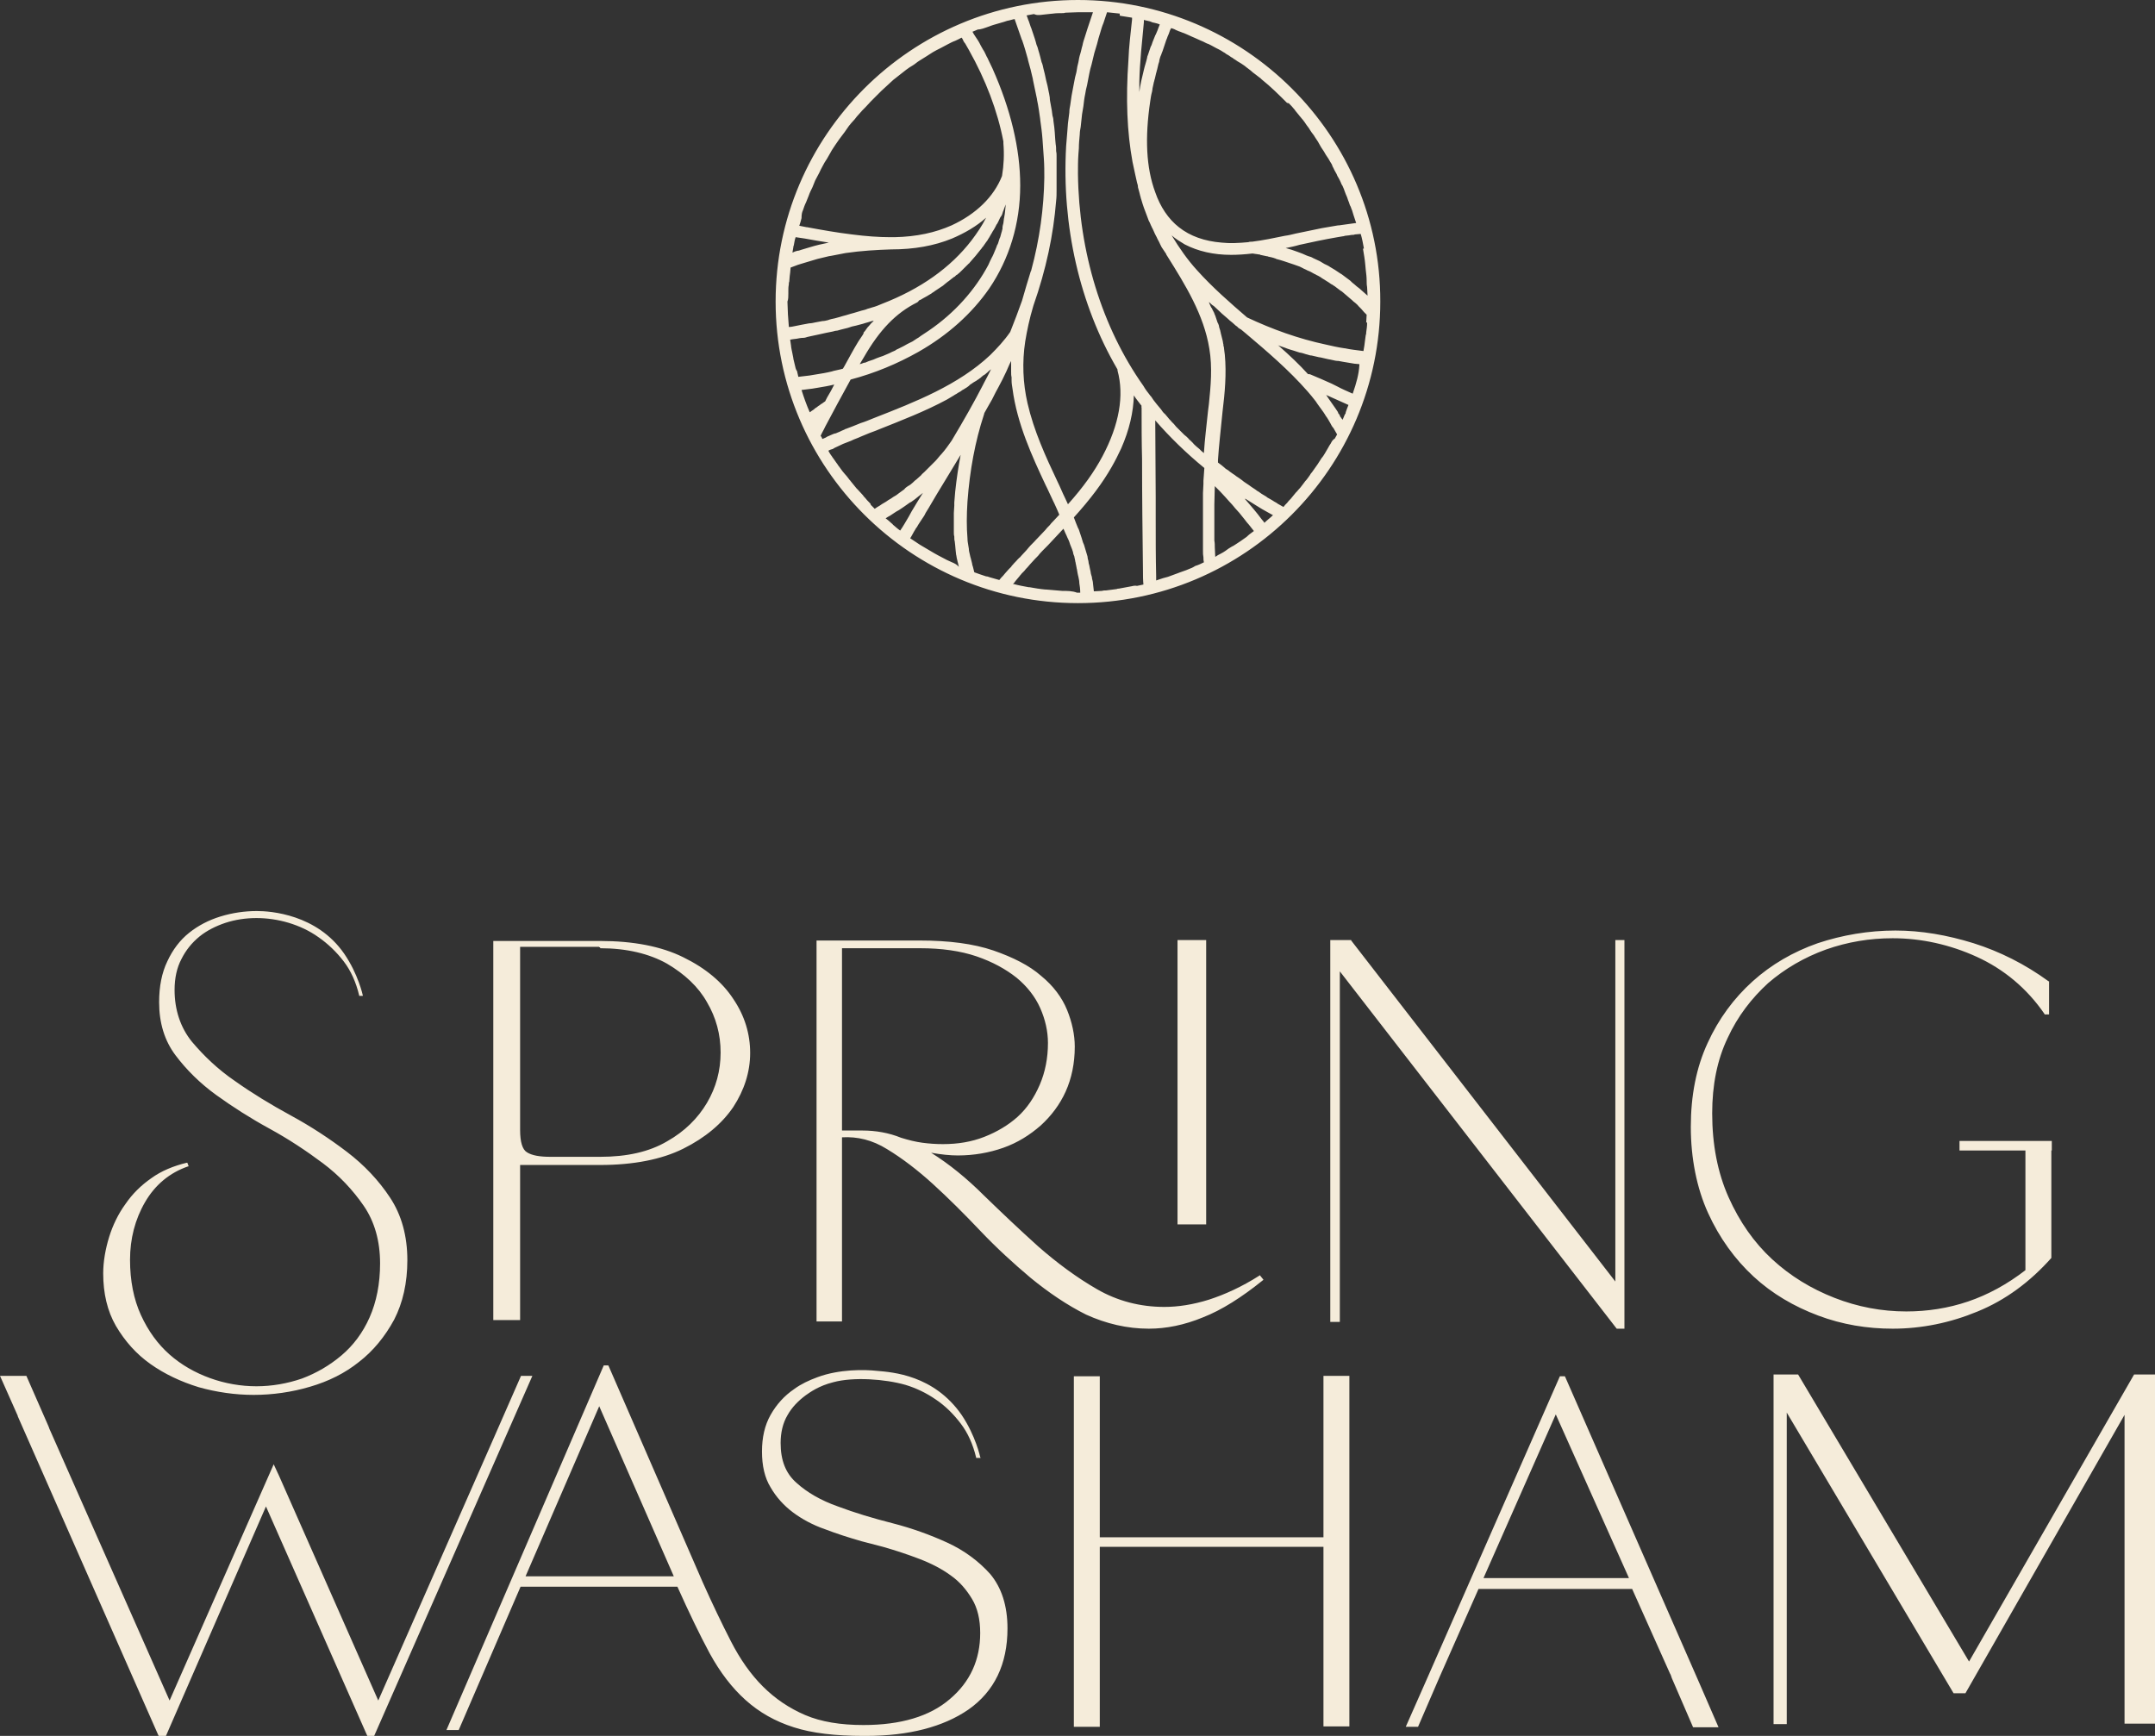 <?xml version="1.0" encoding="UTF-8"?>
<svg xmlns="http://www.w3.org/2000/svg" width="180" height="145" viewBox="0 0 180 145" fill="none">
  <rect x="0" y="0" width="180" height="145" fill="#333333" stroke="none"/>
  <path d="M90.038 0C76.101 0 64.785 11.326 64.785 25.189C64.785 39.091 76.139 50.379 90.038 50.379C103.975 50.379 115.291 39.091 115.291 25.189C115.329 11.326 103.975 0 90.038 0ZM114.19 26.97C114.19 27.235 114.152 27.5 114.114 27.765C114.114 27.841 114.114 27.917 114.076 27.992C114.038 28.182 114.038 28.371 114 28.561C114 28.674 113.962 28.75 113.962 28.864C113.924 29.015 113.924 29.167 113.886 29.318H113.848C113.316 29.242 112.823 29.204 112.329 29.091H112.291C111.76 29.015 111.266 28.901 110.772 28.788C108.456 28.296 106.253 27.5 104.165 26.515C102.759 25.303 101.278 24.015 99.987 22.576C99.19 21.704 98.506 20.72 97.861 19.659C98.203 19.962 98.582 20.189 98.962 20.417C100.063 20.985 101.354 21.288 102.835 21.288C103.367 21.288 103.975 21.25 104.62 21.174C104.772 21.212 104.962 21.212 105.114 21.25C105.19 21.25 105.228 21.25 105.266 21.288C105.456 21.326 105.608 21.364 105.797 21.401C105.835 21.401 105.873 21.401 105.949 21.439C106.139 21.477 106.329 21.515 106.519 21.591C106.557 21.591 106.557 21.591 106.595 21.629C107.051 21.742 107.468 21.894 107.924 22.046C107.962 22.046 108 22.083 108.038 22.083C108.228 22.159 108.38 22.197 108.57 22.273C108.646 22.311 108.722 22.349 108.797 22.386C108.911 22.462 109.063 22.5 109.177 22.576C109.253 22.614 109.367 22.651 109.443 22.689C109.557 22.765 109.671 22.803 109.785 22.879C109.899 22.917 109.975 22.992 110.089 23.03C110.203 23.106 110.316 23.144 110.392 23.22C110.506 23.296 110.582 23.333 110.696 23.409C110.81 23.485 110.886 23.523 111 23.599C111.114 23.674 111.19 23.75 111.304 23.788C111.38 23.864 111.494 23.901 111.57 23.977C111.684 24.053 111.759 24.129 111.873 24.204C111.949 24.28 112.063 24.318 112.139 24.394C112.215 24.47 112.329 24.546 112.405 24.621C112.481 24.697 112.595 24.773 112.671 24.849C112.747 24.924 112.861 25 112.937 25.076C113.013 25.151 113.089 25.227 113.203 25.303C113.278 25.379 113.392 25.454 113.468 25.568C113.544 25.644 113.62 25.72 113.696 25.796C113.772 25.871 113.848 25.985 113.924 26.061C114 26.136 114.076 26.212 114.152 26.288C114.152 26.515 114.114 26.742 114.114 26.97C114.19 26.894 114.19 26.932 114.19 26.97ZM113.013 32.803C113.013 32.841 113.013 32.841 112.975 32.879C112.557 32.689 112.101 32.5 111.684 32.273C111.532 32.197 111.38 32.121 111.228 32.045C110.62 31.78 110.051 31.515 109.481 31.288C109.405 31.25 109.329 31.25 109.253 31.25C108.532 30.454 107.734 29.697 106.785 28.864L106.709 28.826C106.975 28.939 107.278 29.015 107.544 29.129C107.62 29.167 107.696 29.167 107.772 29.204C108 29.28 108.19 29.318 108.38 29.394C108.494 29.432 108.608 29.47 108.684 29.47C108.873 29.508 109.025 29.583 109.215 29.621C109.329 29.659 109.443 29.697 109.557 29.697C109.709 29.735 109.899 29.773 110.051 29.811C110.165 29.849 110.316 29.849 110.43 29.886C110.582 29.924 110.772 29.962 110.924 30C111.076 30.038 111.19 30.038 111.304 30.076C111.456 30.114 111.608 30.151 111.797 30.151C111.949 30.189 112.063 30.189 112.215 30.227C112.367 30.265 112.519 30.265 112.671 30.303C112.823 30.341 112.975 30.341 113.127 30.379C113.278 30.379 113.392 30.417 113.544 30.417C113.544 30.417 113.544 30.454 113.544 30.492C113.506 31.25 113.278 32.045 113.013 32.803ZM112.329 34.621C112.253 34.773 112.215 34.924 112.139 35.076C112.139 35.038 112.101 35 112.063 34.962C112.025 34.924 112.025 34.886 111.987 34.849C111.949 34.811 111.911 34.773 111.911 34.697C111.873 34.659 111.873 34.621 111.835 34.583C111.797 34.545 111.759 34.508 111.759 34.432C111.722 34.394 111.722 34.356 111.684 34.318C111.646 34.242 111.57 34.167 111.532 34.091C111.304 33.75 111.038 33.409 110.772 32.992C111.38 33.258 112.025 33.561 112.633 33.826C112.557 34.015 112.481 34.205 112.405 34.432C112.405 34.545 112.367 34.583 112.329 34.621ZM111.152 37.045C111.076 37.159 111 37.273 110.924 37.424C110.848 37.576 110.734 37.727 110.658 37.879C110.582 37.992 110.506 38.144 110.392 38.258C110.278 38.447 110.165 38.599 110.051 38.788C109.899 39.015 109.747 39.205 109.595 39.432C109.519 39.508 109.443 39.621 109.405 39.697C109.291 39.849 109.177 40.038 109.025 40.189C108.949 40.303 108.873 40.379 108.797 40.492C108.684 40.644 108.57 40.795 108.418 40.947C108.342 41.061 108.228 41.136 108.152 41.25C108.038 41.401 107.924 41.515 107.81 41.667C107.696 41.78 107.582 41.894 107.506 42.008C107.392 42.121 107.278 42.235 107.203 42.349L106.937 42.197C106.823 42.121 106.709 42.083 106.633 42.008C106.481 41.932 106.367 41.856 106.253 41.78L105.987 41.629C105.911 41.591 105.835 41.553 105.759 41.477C105.646 41.401 105.494 41.326 105.38 41.25L105.114 41.061C105.038 41.023 104.962 40.985 104.886 40.909C104.772 40.833 104.658 40.758 104.544 40.682L104.278 40.492C104.203 40.455 104.127 40.379 104.051 40.341C103.937 40.265 103.823 40.189 103.747 40.114L103.481 39.924C103.405 39.886 103.329 39.811 103.253 39.773C103.177 39.697 103.101 39.659 102.987 39.583L102.722 39.394C102.646 39.318 102.532 39.242 102.456 39.205C102.38 39.167 102.304 39.091 102.266 39.053L102.038 38.864C101.924 38.788 101.848 38.712 101.734 38.636V38.409C101.81 37.235 101.962 35.947 102.114 34.394C102.304 32.841 102.456 31.212 102.304 29.621C102.266 29.432 102.266 29.242 102.228 29.015C102.228 28.977 102.228 28.939 102.19 28.901V28.788C102.152 28.674 102.152 28.523 102.114 28.409C102.114 28.371 102.076 28.296 102.076 28.258L102.038 28.106C102 27.992 102 27.917 101.962 27.803C101.962 27.727 101.924 27.689 101.924 27.614L101.886 27.5C101.848 27.386 101.81 27.273 101.81 27.197C101.772 27.121 101.772 27.046 101.734 27.008L101.696 26.932C101.658 26.818 101.62 26.704 101.582 26.591C101.544 26.515 101.544 26.439 101.506 26.364L101.468 26.288C101.43 26.174 101.392 26.061 101.316 25.947C101.278 25.871 101.241 25.796 101.203 25.72L101.165 25.682C101.127 25.568 101.051 25.454 101.013 25.341C101.013 25.303 100.975 25.265 100.937 25.227L101.013 25.303L100.975 25.227C101.089 25.303 101.165 25.417 101.278 25.492L101.392 25.568C101.582 25.758 101.772 25.909 101.962 26.099L102.038 26.174C102.228 26.326 102.418 26.515 102.608 26.667L102.684 26.742C102.873 26.894 103.063 27.046 103.215 27.197L103.329 27.273L103.367 27.311L103.405 27.349C103.405 27.349 103.405 27.386 103.443 27.386C103.481 27.424 103.519 27.424 103.557 27.462C103.557 27.462 103.557 27.462 103.595 27.5H103.633L104.089 27.879C105.835 29.356 107.658 30.909 109.215 32.689C109.443 32.955 109.671 33.22 109.899 33.523C109.937 33.599 110.013 33.674 110.051 33.75C110.203 33.977 110.392 34.205 110.544 34.432C110.62 34.545 110.696 34.659 110.734 34.735C110.886 34.924 111 35.151 111.114 35.341C111.19 35.492 111.266 35.644 111.38 35.758C111.494 35.947 111.57 36.099 111.684 36.288C111.608 36.401 111.57 36.515 111.494 36.629C111.304 36.742 111.228 36.894 111.152 37.045ZM88.709 49.356C88.253 49.318 87.797 49.28 87.38 49.242C87.342 49.242 87.342 49.242 87.304 49.242C86.886 49.205 86.43 49.129 86.013 49.053C85.975 49.053 85.975 49.053 85.937 49.053C85.519 48.977 85.101 48.901 84.683 48.788C84.646 48.788 84.646 48.788 84.608 48.788C84.683 48.712 84.76 48.636 84.797 48.561L84.987 48.333C85.063 48.258 85.101 48.182 85.177 48.106C85.215 48.03 85.291 47.992 85.329 47.917L85.557 47.689C85.633 47.576 85.747 47.462 85.823 47.386L86.051 47.121C86.203 46.97 86.317 46.818 86.468 46.667L86.582 46.553C86.658 46.477 86.772 46.364 86.848 46.25C87.114 45.947 87.456 45.644 87.76 45.303L88.823 44.167C88.861 44.205 88.861 44.28 88.899 44.318L88.975 44.508C89.013 44.545 89.013 44.621 89.051 44.659C89.089 44.735 89.127 44.849 89.165 44.924L89.24 45.076C89.278 45.151 89.278 45.189 89.317 45.265C89.354 45.341 89.354 45.417 89.392 45.492L89.468 45.682C89.506 45.758 89.506 45.795 89.544 45.871C89.582 45.947 89.582 46.023 89.62 46.099L89.658 46.288C89.696 46.364 89.696 46.401 89.734 46.477C89.734 46.553 89.772 46.629 89.772 46.667L89.81 46.856C89.81 46.932 89.848 46.97 89.848 47.045C89.848 47.121 89.886 47.159 89.886 47.235L89.924 47.424C89.924 47.5 89.962 47.538 89.962 47.614C89.962 47.689 90 47.765 90 47.841L90.038 48.03C90.038 48.068 90.076 48.144 90.076 48.182C90.114 48.371 90.152 48.523 90.152 48.712C90.19 48.939 90.228 49.205 90.228 49.47V49.508C90.19 49.508 90.19 49.508 90.152 49.508C90.076 49.508 90.038 49.508 89.962 49.508C89.582 49.356 89.127 49.356 88.709 49.356ZM82.367 48.144C82.025 48.03 81.683 47.917 81.38 47.803C81.342 47.651 81.304 47.5 81.266 47.349C81.228 47.235 81.19 47.121 81.19 47.045C81.152 46.894 81.114 46.742 81.076 46.591C81.038 46.515 81.038 46.401 81 46.288C80.962 46.136 80.924 45.985 80.924 45.833C80.924 45.758 80.886 45.682 80.886 45.606C80.848 45.379 80.81 45.189 80.81 44.962C80.734 44.053 80.734 43.068 80.81 41.894C81 39.28 81.456 36.856 82.177 34.659C82.177 34.621 82.215 34.583 82.215 34.508C82.443 34.091 82.671 33.712 82.861 33.371L82.937 33.22C83.089 32.917 83.24 32.614 83.392 32.349C83.62 31.932 83.848 31.477 84.076 30.985C84.114 30.909 84.152 30.796 84.19 30.72L84.342 30.379C84.38 30.303 84.418 30.227 84.456 30.151V30.189C84.456 30.265 84.456 30.303 84.456 30.379C84.456 30.53 84.456 30.682 84.456 30.833V30.871C84.456 30.947 84.456 31.023 84.456 31.061C84.456 31.212 84.456 31.364 84.494 31.515V31.629C84.494 31.667 84.494 31.704 84.494 31.78C84.494 32.008 84.532 32.235 84.57 32.462C84.949 35.379 86.203 38.106 87.342 40.53L87.456 40.758C87.646 41.136 87.797 41.515 87.987 41.894L88.063 42.045C88.215 42.349 88.329 42.651 88.481 42.992L87.949 43.561C87.873 43.636 87.76 43.75 87.683 43.864L87.646 43.901C87.532 44.015 87.418 44.129 87.304 44.28C87.076 44.508 86.848 44.773 86.62 45L86.544 45.076C86.354 45.303 86.127 45.492 85.937 45.72L85.747 45.947C85.595 46.099 85.443 46.288 85.291 46.439C85.253 46.477 85.215 46.553 85.139 46.591L84.987 46.742C84.873 46.894 84.722 47.008 84.608 47.159C84.532 47.235 84.494 47.273 84.456 47.349L84.266 47.538C84.152 47.651 84.076 47.765 83.962 47.879C83.886 47.955 83.848 48.03 83.772 48.106L83.658 48.22C83.582 48.295 83.544 48.371 83.468 48.447C83.203 48.371 82.937 48.295 82.671 48.22C82.557 48.182 82.481 48.144 82.367 48.144ZM79.519 46.97C79.367 46.894 79.253 46.856 79.101 46.78C78.873 46.667 78.608 46.515 78.38 46.401C78.266 46.326 78.152 46.288 78.038 46.212C77.696 46.023 77.354 45.795 77.013 45.606C76.937 45.568 76.899 45.53 76.823 45.492C76.557 45.303 76.291 45.151 76.025 44.962C76.177 44.735 76.291 44.47 76.443 44.242C76.481 44.167 76.519 44.091 76.595 44.015C76.709 43.788 76.861 43.599 76.975 43.409C77.051 43.295 77.127 43.182 77.203 43.068C77.24 42.992 77.278 42.917 77.317 42.841C77.658 42.311 77.962 41.742 78.266 41.25C78.987 40.076 79.595 39.053 80.24 37.992C80.051 38.977 79.899 40 79.785 41.061C79.747 41.364 79.747 41.667 79.709 41.97C79.709 42.045 79.709 42.121 79.709 42.235C79.709 42.424 79.671 42.651 79.671 42.841C79.671 42.955 79.671 43.03 79.671 43.144C79.671 43.333 79.671 43.485 79.671 43.674C79.671 43.788 79.671 43.901 79.671 44.015C79.671 44.167 79.671 44.318 79.671 44.47C79.671 44.583 79.671 44.697 79.709 44.811C79.709 44.962 79.709 45.114 79.747 45.227C79.747 45.341 79.785 45.455 79.785 45.568C79.785 45.72 79.823 45.833 79.823 45.985C79.823 46.099 79.861 46.212 79.861 46.326C79.899 46.439 79.899 46.591 79.937 46.705C79.975 46.818 79.975 46.932 80.013 47.008C80.051 47.121 80.051 47.235 80.089 47.349C79.937 47.159 79.709 47.045 79.519 46.97ZM74.468 43.712C74.317 43.561 74.127 43.409 73.975 43.295C74.089 43.22 74.203 43.144 74.354 43.068C74.468 42.992 74.582 42.917 74.696 42.841C74.81 42.765 74.924 42.689 75.076 42.614C75.19 42.538 75.304 42.462 75.418 42.386C75.532 42.311 75.683 42.197 75.797 42.121C75.911 42.045 75.987 41.97 76.101 41.932C76.329 41.78 76.519 41.629 76.747 41.439C76.861 41.364 76.975 41.25 77.089 41.174C76.785 41.667 76.443 42.197 76.139 42.727C76.063 42.879 75.987 42.992 75.911 43.144C75.683 43.523 75.456 43.939 75.19 44.318C74.962 44.167 74.772 43.977 74.582 43.826C74.544 43.75 74.506 43.75 74.468 43.712ZM72.608 41.97C72.494 41.856 72.38 41.742 72.266 41.591C72.19 41.515 72.114 41.439 72.076 41.364C71.924 41.212 71.81 41.061 71.658 40.909C71.62 40.871 71.582 40.833 71.544 40.795C71.392 40.606 71.203 40.379 71.051 40.189C71.013 40.114 70.937 40.076 70.899 40C70.785 39.849 70.671 39.697 70.557 39.583C70.481 39.508 70.443 39.432 70.367 39.356C70.253 39.205 70.177 39.091 70.063 38.939C69.987 38.864 69.949 38.75 69.873 38.674C69.797 38.561 69.683 38.409 69.608 38.295C69.532 38.22 69.494 38.106 69.418 38.03C69.342 37.917 69.266 37.803 69.19 37.651C69.304 37.576 69.418 37.538 69.57 37.5L69.683 37.424C69.911 37.311 70.101 37.235 70.329 37.121L70.405 37.083C70.633 37.008 70.861 36.894 71.089 36.818L71.165 36.78C71.392 36.667 71.658 36.591 71.886 36.477L72.342 36.288C72.683 36.136 73.063 36.023 73.405 35.871C75.304 35.114 77.278 34.356 79.101 33.371C79.291 33.258 79.481 33.144 79.671 33.03C79.709 32.992 79.747 32.992 79.785 32.955L79.861 32.917C79.975 32.841 80.089 32.765 80.24 32.689C80.278 32.651 80.354 32.614 80.392 32.576L80.468 32.538C80.582 32.462 80.658 32.424 80.772 32.349C80.81 32.311 80.886 32.273 80.924 32.235L81 32.159C81.076 32.083 81.19 32.045 81.266 31.97C81.342 31.932 81.38 31.894 81.456 31.856L81.532 31.818C81.608 31.742 81.722 31.704 81.797 31.629C81.873 31.591 81.949 31.515 81.987 31.477C82.063 31.401 82.177 31.326 82.253 31.288C82.329 31.25 82.367 31.174 82.443 31.136L82.481 31.099C82.557 31.023 82.633 30.947 82.747 30.871L82.785 30.833C82.595 31.212 82.405 31.591 82.177 32.008L82.101 32.159C81.38 33.561 80.544 35.038 79.481 36.818C79.215 37.197 78.949 37.576 78.646 37.917C78.456 38.106 78.304 38.333 78.114 38.523C78 38.636 77.886 38.75 77.81 38.826C77.734 38.901 77.62 39.015 77.544 39.091C77.43 39.205 77.317 39.318 77.203 39.432C77.127 39.508 77.013 39.583 76.937 39.697C76.823 39.811 76.671 39.924 76.557 40.038C76.443 40.114 76.367 40.189 76.253 40.303C76.139 40.417 75.987 40.53 75.835 40.606C75.722 40.682 75.608 40.758 75.532 40.871C75.38 40.985 75.266 41.061 75.114 41.174C75 41.25 74.886 41.364 74.734 41.439C74.582 41.515 74.468 41.629 74.317 41.705C74.165 41.78 74.051 41.894 73.899 41.97C73.747 42.045 73.595 42.159 73.481 42.235C73.329 42.311 73.177 42.424 73.063 42.5C72.949 42.386 72.835 42.273 72.722 42.159C72.76 42.121 72.683 42.045 72.608 41.97ZM66.456 30.758C66.38 30.492 66.342 30.227 66.266 29.962V29.924C66.228 29.659 66.152 29.394 66.114 29.167C66.114 29.091 66.076 29.015 66.076 28.901C66.038 28.712 66.038 28.561 66 28.371C66.076 28.371 66.152 28.333 66.228 28.333L66.532 28.296C66.722 28.258 66.911 28.22 67.101 28.22C67.215 28.22 67.329 28.182 67.443 28.144L67.785 28.068C67.975 28.03 68.127 27.992 68.317 27.954C68.43 27.917 68.544 27.917 68.658 27.879L69 27.803C69.19 27.765 69.38 27.727 69.57 27.689C69.683 27.651 69.835 27.614 69.949 27.614L70.215 27.538C70.405 27.5 70.633 27.424 70.823 27.386C70.937 27.349 71.051 27.311 71.165 27.273L71.506 27.197C71.696 27.159 71.886 27.083 72.076 27.046C72.19 27.008 72.304 26.97 72.456 26.932L72.835 26.818C72.873 26.818 72.949 26.78 72.987 26.78L72.949 26.818C72.911 26.856 72.873 26.932 72.797 26.97C72.722 27.046 72.646 27.159 72.57 27.235L72.494 27.311C72.456 27.349 72.418 27.424 72.38 27.462C72.304 27.576 72.228 27.689 72.114 27.803L72.152 27.841C72.114 27.879 72.076 27.917 72.076 27.954C71.962 28.144 71.81 28.333 71.696 28.523C71.278 29.204 70.899 29.924 70.519 30.606L70.405 30.796C70.177 30.871 69.911 30.909 69.608 30.985L69.494 31.023C69.038 31.136 68.582 31.212 68.089 31.288C67.937 31.326 67.785 31.326 67.633 31.364C67.329 31.401 66.987 31.439 66.683 31.477C66.646 31.326 66.608 31.136 66.57 30.985C66.494 30.909 66.494 30.833 66.456 30.758ZM67.063 17.576C67.139 17.349 67.215 17.121 67.329 16.894C67.405 16.704 67.481 16.515 67.557 16.326C67.633 16.099 67.747 15.871 67.861 15.644C67.937 15.454 68.013 15.265 68.089 15.076C68.203 14.848 68.317 14.659 68.43 14.432C68.506 14.242 68.62 14.053 68.696 13.902C68.81 13.674 68.924 13.485 69.076 13.258C69.19 13.068 69.266 12.917 69.38 12.727C69.494 12.5 69.646 12.311 69.76 12.121C69.873 11.97 69.987 11.78 70.101 11.629C70.253 11.439 70.405 11.212 70.557 11.023C70.671 10.871 70.785 10.682 70.899 10.53C71.051 10.341 71.203 10.152 71.392 9.962C71.506 9.811 71.62 9.659 71.772 9.508C71.924 9.318 72.114 9.129 72.304 8.939C72.57 8.636 72.835 8.371 73.139 8.068C73.291 7.917 73.481 7.727 73.633 7.576C73.785 7.424 73.975 7.273 74.127 7.121C74.278 6.97 74.468 6.818 74.62 6.667C74.81 6.515 74.962 6.402 75.152 6.25C75.342 6.098 75.494 5.985 75.683 5.833C75.873 5.682 76.063 5.568 76.253 5.455C76.443 5.341 76.595 5.189 76.785 5.076C76.975 4.962 77.203 4.811 77.392 4.697C77.582 4.583 77.734 4.47 77.924 4.356C78.114 4.242 78.342 4.129 78.57 4.015C78.76 3.902 78.949 3.826 79.139 3.712C79.367 3.598 79.557 3.485 79.785 3.409C79.975 3.333 80.165 3.22 80.317 3.144C80.392 3.22 80.43 3.333 80.468 3.409C80.506 3.485 80.544 3.561 80.62 3.636C80.734 3.826 80.81 3.977 80.924 4.167C82.329 6.667 83.317 9.242 83.81 11.818C83.81 11.894 83.81 11.932 83.81 11.97C83.886 12.879 83.848 13.788 83.696 14.697C83.013 16.439 81.532 17.879 79.481 18.826C78.114 19.432 76.557 19.773 74.734 19.811C74.696 19.811 74.658 19.811 74.62 19.811H74.354C73.405 19.811 72.342 19.735 71.165 19.583C69.911 19.432 68.62 19.204 67.405 18.977H67.367C67.177 18.939 66.987 18.901 66.797 18.864H66.76C66.835 18.636 66.911 18.409 66.949 18.22C66.949 17.917 66.987 17.727 67.063 17.576ZM82.101 2.386C82.329 2.311 82.557 2.235 82.747 2.159C82.823 2.121 82.899 2.121 82.975 2.083C83.278 2.008 83.582 1.894 83.886 1.818C83.962 1.78 84.038 1.78 84.114 1.742C84.342 1.705 84.532 1.629 84.76 1.591V1.629C84.949 2.159 85.139 2.727 85.329 3.258C85.329 3.295 85.329 3.295 85.367 3.333C85.557 3.864 85.709 4.432 85.861 4.962V5C86.013 5.53 86.165 6.098 86.278 6.629V6.667C86.392 7.197 86.506 7.765 86.62 8.295V8.333C86.734 8.864 86.81 9.432 86.886 9.962C86.886 9.962 86.886 9.962 86.886 10C86.962 10.53 87.038 11.098 87.076 11.629C87.114 12.159 87.152 12.689 87.19 13.258C87.228 13.788 87.228 14.318 87.228 14.848C87.19 17.349 86.848 19.962 86.127 22.614C86.127 22.651 86.089 22.651 86.089 22.689C85.861 23.447 85.595 24.28 85.367 25.114C85.063 25.985 84.722 26.856 84.38 27.727C83.886 28.447 83.317 29.053 82.709 29.659C80.051 32.159 76.481 33.561 72.987 34.924C72.608 35.076 72.266 35.227 71.886 35.341C71.43 35.53 71.051 35.682 70.633 35.833C70.595 35.833 70.595 35.833 70.557 35.871C70.481 35.909 70.367 35.947 70.291 35.985C70.253 36.023 70.177 36.023 70.139 36.061C70.063 36.099 70.025 36.099 69.949 36.136C69.873 36.174 69.797 36.212 69.722 36.212C69.683 36.212 69.646 36.25 69.608 36.25C69.532 36.288 69.418 36.326 69.342 36.364C69.304 36.364 69.304 36.401 69.266 36.401C69.152 36.439 69.076 36.477 68.962 36.553C68.886 36.591 68.772 36.629 68.696 36.667C68.658 36.629 68.658 36.553 68.62 36.515L68.544 36.401C68.658 36.136 68.81 35.909 68.924 35.644C69.57 34.432 70.253 33.144 71.051 31.704C73.063 31.174 74.962 30.379 76.709 29.394C79.177 27.992 81.19 26.174 82.633 24.091C84.304 21.629 85.215 18.674 85.215 15.492C85.215 12.424 84.418 9.129 82.899 5.72C82.785 5.455 82.633 5.189 82.519 4.924C82.481 4.811 82.405 4.735 82.367 4.621C82.291 4.47 82.215 4.28 82.101 4.129C82.025 4.015 81.987 3.902 81.911 3.788C81.835 3.636 81.76 3.485 81.683 3.371C81.608 3.258 81.532 3.144 81.456 3.03C81.38 2.917 81.304 2.803 81.228 2.652C81.38 2.576 81.532 2.538 81.683 2.462C81.835 2.462 81.949 2.424 82.101 2.386ZM86.886 1.25C87.114 1.212 87.342 1.212 87.57 1.174C87.683 1.174 87.797 1.136 87.949 1.136C88.215 1.098 88.443 1.098 88.671 1.098C88.785 1.098 88.899 1.098 88.975 1.061C89.317 1.061 89.658 1.023 90.038 1.023C90.228 1.023 90.456 1.023 90.683 1.023C90.722 1.023 90.797 1.023 90.835 1.023C90.987 1.023 91.139 1.023 91.291 1.023C91.215 1.25 91.139 1.477 91.063 1.705C90.987 1.932 90.911 2.159 90.835 2.386C90.76 2.614 90.683 2.879 90.608 3.106C90.532 3.333 90.456 3.561 90.418 3.788C90.342 4.015 90.304 4.28 90.228 4.508C90.152 4.735 90.114 4.962 90.076 5.189C90 5.455 89.962 5.682 89.924 5.947C89.886 6.174 89.81 6.364 89.772 6.591C89.734 6.856 89.658 7.121 89.62 7.386C89.582 7.576 89.544 7.803 89.506 7.992C89.468 8.258 89.43 8.523 89.392 8.788C89.354 8.977 89.317 9.167 89.317 9.394C89.278 9.697 89.24 10 89.203 10.303C89.203 10.454 89.165 10.644 89.165 10.796C89.127 11.25 89.089 11.704 89.051 12.197C88.671 18.864 90.19 25.454 93.304 30.796C93.304 30.833 93.342 30.833 93.342 30.871V30.909C93.342 30.909 93.342 30.909 93.342 30.947C93.911 33.03 93.494 35.455 92.089 38.106C91.405 39.394 90.494 40.682 89.203 42.121C89.127 41.97 89.051 41.78 88.975 41.629C88.747 41.174 88.557 40.682 88.329 40.227C87.342 38.144 86.354 35.985 85.823 33.674C85.443 32.008 85.367 30.265 85.633 28.523C85.785 27.614 85.975 26.667 86.317 25.53C87.38 22.5 87.987 19.621 88.215 16.78C88.253 16.477 88.253 16.174 88.253 15.871C88.253 15.796 88.253 15.72 88.253 15.606C88.253 15.379 88.253 15.152 88.253 14.924C88.253 14.811 88.253 14.697 88.253 14.583C88.253 14.394 88.253 14.204 88.253 13.977C88.253 13.864 88.253 13.75 88.253 13.598C88.253 13.409 88.253 13.22 88.253 13.03C88.253 12.879 88.253 12.765 88.215 12.614C88.215 12.424 88.215 12.235 88.177 12.046C88.177 11.894 88.139 11.78 88.139 11.629C88.139 11.439 88.101 11.25 88.101 11.061C88.101 10.909 88.063 10.796 88.063 10.644C88.025 10.454 88.025 10.265 87.987 10.076C87.987 9.924 87.949 9.773 87.911 9.659C87.873 9.47 87.873 9.28 87.835 9.129C87.797 8.977 87.797 8.864 87.76 8.712C87.722 8.523 87.683 8.333 87.683 8.144C87.646 7.992 87.646 7.841 87.608 7.727C87.57 7.538 87.532 7.348 87.494 7.159C87.456 7.008 87.418 6.856 87.38 6.705C87.342 6.515 87.304 6.326 87.266 6.174C87.228 6.023 87.19 5.871 87.152 5.72C87.114 5.53 87.076 5.341 87 5.189C86.962 5.038 86.924 4.886 86.886 4.735C86.848 4.545 86.772 4.356 86.734 4.205C86.696 4.053 86.658 3.902 86.582 3.75C86.544 3.561 86.468 3.371 86.43 3.22C86.392 3.068 86.317 2.917 86.278 2.765C86.203 2.576 86.165 2.386 86.089 2.235C86.051 2.083 85.975 1.932 85.937 1.78C85.861 1.629 85.823 1.439 85.747 1.288C85.937 1.25 86.165 1.212 86.354 1.174C86.62 1.288 86.734 1.25 86.886 1.25ZM107.658 8.636C107.81 8.788 107.962 8.939 108.076 9.091C108.114 9.129 108.152 9.167 108.19 9.242C108.304 9.394 108.418 9.508 108.532 9.659C108.57 9.735 108.646 9.773 108.684 9.848C108.797 9.962 108.873 10.076 108.987 10.227C109.025 10.303 109.101 10.379 109.139 10.454C109.215 10.568 109.329 10.682 109.405 10.833C109.443 10.909 109.519 10.985 109.557 11.061C109.633 11.174 109.747 11.288 109.823 11.439C109.861 11.515 109.937 11.591 109.975 11.667C110.051 11.78 110.127 11.894 110.203 12.046C110.241 12.121 110.316 12.235 110.354 12.311C110.43 12.424 110.506 12.538 110.582 12.652C110.62 12.727 110.696 12.841 110.734 12.917C110.81 13.03 110.886 13.144 110.962 13.258C111 13.333 111.076 13.447 111.114 13.523C111.19 13.636 111.266 13.75 111.304 13.902C111.342 13.977 111.418 14.091 111.456 14.204C111.532 14.318 111.57 14.432 111.646 14.546C111.684 14.659 111.722 14.735 111.797 14.848C111.873 14.962 111.911 15.076 111.987 15.227C112.025 15.341 112.063 15.417 112.139 15.53C112.177 15.644 112.253 15.758 112.291 15.909C112.329 16.023 112.367 16.099 112.405 16.212C112.443 16.326 112.519 16.439 112.557 16.591C112.595 16.704 112.633 16.818 112.671 16.894C112.709 17.008 112.747 17.159 112.823 17.273C112.861 17.386 112.899 17.5 112.937 17.576C112.975 17.689 113.013 17.841 113.051 17.954C113.089 18.068 113.127 18.182 113.165 18.296C113.203 18.409 113.241 18.523 113.278 18.636C113.241 18.636 113.241 18.636 113.203 18.636C112.747 18.712 112.291 18.75 111.835 18.826C111.835 18.826 111.797 18.826 111.759 18.826C111.304 18.901 110.848 18.977 110.43 19.053C109.709 19.204 108.949 19.356 108.228 19.508C107.924 19.583 107.62 19.659 107.316 19.697C106.405 19.886 105.494 20.076 104.582 20.189H104.544C104.468 20.189 104.354 20.189 104.278 20.227C103.481 20.303 102.722 20.341 102.038 20.265C100.633 20.151 99.418 19.735 98.468 18.977C97.595 18.296 96.911 17.273 96.494 16.061C95.734 14.015 95.62 11.515 96.076 8.447C96.114 8.182 96.152 7.917 96.228 7.652C96.228 7.576 96.266 7.5 96.266 7.386C96.304 7.197 96.342 7.045 96.38 6.856C96.418 6.78 96.418 6.667 96.456 6.591C96.494 6.439 96.532 6.25 96.57 6.098C96.608 6.023 96.608 5.909 96.646 5.833C96.683 5.682 96.722 5.53 96.76 5.341C96.797 5.227 96.835 5.152 96.835 5.038C96.873 4.886 96.911 4.735 96.987 4.583C97.025 4.47 97.063 4.356 97.101 4.28C97.139 4.129 97.215 3.977 97.253 3.826C97.291 3.712 97.329 3.598 97.367 3.485C97.405 3.333 97.481 3.22 97.519 3.068C97.557 2.955 97.633 2.841 97.671 2.689C97.709 2.576 97.747 2.462 97.823 2.348C97.937 2.386 98.089 2.424 98.203 2.5C98.278 2.538 98.392 2.576 98.468 2.614C98.62 2.652 98.734 2.727 98.886 2.765C98.962 2.803 99.076 2.841 99.152 2.879C99.304 2.955 99.418 2.992 99.57 3.068C99.646 3.106 99.76 3.144 99.835 3.182C99.987 3.258 100.101 3.295 100.253 3.371C100.329 3.409 100.443 3.447 100.519 3.485C100.671 3.561 100.785 3.636 100.937 3.674C101.013 3.712 101.089 3.75 101.165 3.788C101.316 3.864 101.43 3.939 101.582 4.015C101.658 4.053 101.734 4.091 101.81 4.129C101.962 4.205 102.076 4.28 102.19 4.356C102.266 4.394 102.342 4.432 102.418 4.508C102.57 4.583 102.684 4.659 102.835 4.773C102.911 4.811 102.987 4.848 103.063 4.924C103.215 5 103.329 5.114 103.481 5.189C103.557 5.227 103.595 5.265 103.671 5.303C103.823 5.417 103.975 5.492 104.089 5.606C104.127 5.644 104.203 5.682 104.241 5.72C104.392 5.833 104.544 5.947 104.658 6.061C104.696 6.098 104.772 6.136 104.81 6.174C104.962 6.288 105.152 6.439 105.304 6.553C105.342 6.591 105.342 6.591 105.38 6.629C106.139 7.235 106.823 7.917 107.506 8.598C107.62 8.598 107.62 8.636 107.658 8.636ZM113.848 20.796C113.924 21.25 114 21.667 114.038 22.121C114.038 22.273 114.076 22.386 114.076 22.538C114.114 22.841 114.152 23.144 114.152 23.447C114.152 23.599 114.152 23.788 114.19 23.977C114.19 24.204 114.228 24.47 114.228 24.697C114.114 24.583 114 24.508 113.886 24.394C113.772 24.28 113.658 24.204 113.544 24.091C113.392 23.977 113.241 23.864 113.127 23.75C113.013 23.674 112.899 23.561 112.785 23.447C112.633 23.333 112.481 23.22 112.329 23.106C112.215 23.03 112.101 22.917 111.949 22.841C111.797 22.727 111.646 22.651 111.494 22.538C111.38 22.462 111.228 22.386 111.114 22.311C110.962 22.197 110.772 22.121 110.62 22.046C110.506 21.97 110.354 21.894 110.241 21.818C110.051 21.742 109.861 21.629 109.671 21.553C109.557 21.477 109.443 21.439 109.291 21.401C109.063 21.326 108.873 21.212 108.646 21.136C108.532 21.099 108.456 21.061 108.342 21.023C108.038 20.909 107.696 20.796 107.392 20.72C107.772 20.644 108.152 20.568 108.532 20.454C109.557 20.227 110.62 20 111.722 19.811C111.873 19.773 112.025 19.773 112.177 19.735C112.215 19.735 112.253 19.735 112.329 19.697C112.443 19.697 112.557 19.659 112.671 19.659C112.747 19.659 112.823 19.621 112.937 19.621C113.013 19.621 113.089 19.621 113.165 19.583C113.316 19.583 113.43 19.546 113.582 19.546C113.62 19.546 113.62 19.546 113.658 19.546C113.772 19.924 113.848 20.341 113.924 20.758C113.848 20.758 113.848 20.796 113.848 20.796ZM104.013 44.924C103.747 45.114 103.481 45.303 103.177 45.492C103.101 45.53 103.025 45.606 102.911 45.644C102.722 45.758 102.532 45.871 102.342 46.023C102.228 46.099 102.114 46.174 101.962 46.25C101.81 46.326 101.658 46.401 101.506 46.515C101.506 46.25 101.468 45.985 101.468 45.72C101.468 45.53 101.468 45.341 101.43 45.151C101.43 44.849 101.43 44.545 101.43 44.242C101.43 44.053 101.43 43.864 101.43 43.674C101.43 43.333 101.43 42.992 101.43 42.651C101.43 42.5 101.43 42.311 101.43 42.159C101.43 41.667 101.468 41.136 101.468 40.606C101.772 40.909 102.076 41.212 102.342 41.515C102.456 41.629 102.532 41.742 102.646 41.856C102.835 42.045 103.025 42.273 103.177 42.462C103.291 42.576 103.405 42.727 103.519 42.841C103.671 43.03 103.823 43.22 103.975 43.409C104.089 43.561 104.203 43.712 104.316 43.826C104.468 44.015 104.582 44.167 104.734 44.356C104.544 44.508 104.354 44.621 104.203 44.773C104.165 44.811 104.089 44.886 104.013 44.924ZM99.57 47.424C99.228 47.576 98.924 47.689 98.582 47.803C98.468 47.841 98.392 47.879 98.278 47.917C98.051 47.992 97.785 48.106 97.557 48.182C97.405 48.22 97.291 48.258 97.139 48.295C96.949 48.371 96.76 48.409 96.57 48.485V48.144C96.532 46.553 96.532 44.924 96.532 43.371V43.182C96.532 42.651 96.532 42.121 96.532 41.553L96.494 35.114C97.709 36.515 99.114 37.879 100.595 39.091C100.557 39.47 100.557 39.811 100.519 40.151C100.519 40.227 100.519 40.341 100.519 40.417C100.519 40.682 100.481 40.947 100.481 41.174C100.481 41.326 100.481 41.439 100.481 41.553C100.481 41.78 100.481 41.97 100.481 42.197C100.481 42.349 100.481 42.5 100.481 42.651C100.481 42.841 100.481 42.992 100.481 43.182C100.481 43.333 100.481 43.485 100.481 43.674C100.481 43.826 100.481 44.015 100.481 44.167C100.481 44.318 100.481 44.508 100.481 44.659C100.481 44.811 100.481 44.962 100.481 45.114C100.481 45.265 100.481 45.417 100.481 45.606C100.481 45.758 100.481 45.909 100.481 46.061C100.481 46.212 100.481 46.364 100.519 46.553C100.519 46.705 100.519 46.818 100.557 46.97C100.329 47.083 100.101 47.197 99.835 47.273C99.722 47.349 99.646 47.386 99.57 47.424ZM94.481 48.977C94.139 49.053 93.797 49.091 93.456 49.167C93.38 49.167 93.342 49.167 93.266 49.205C92.962 49.242 92.696 49.28 92.392 49.318C92.278 49.318 92.165 49.318 92.051 49.356C91.823 49.356 91.595 49.394 91.367 49.394C91.367 49.28 91.329 49.167 91.329 49.053C91.329 48.939 91.291 48.826 91.291 48.712C91.291 48.599 91.253 48.485 91.215 48.333C91.215 48.22 91.177 48.106 91.139 47.992C91.101 47.879 91.101 47.727 91.063 47.614C91.025 47.5 91.025 47.386 90.987 47.235C90.949 47.121 90.911 46.97 90.911 46.856C90.873 46.742 90.835 46.591 90.835 46.477C90.797 46.364 90.76 46.212 90.722 46.099C90.683 45.985 90.646 45.833 90.608 45.72C90.57 45.568 90.532 45.455 90.456 45.303C90.418 45.189 90.38 45.038 90.342 44.924C90.304 44.773 90.228 44.621 90.19 44.47C90.152 44.356 90.114 44.205 90.038 44.091C89.924 43.826 89.81 43.523 89.696 43.22C91.101 41.667 92.089 40.341 92.848 39.015C93.152 38.485 93.418 37.955 93.646 37.462C94.329 35.909 94.671 34.432 94.709 32.992V33.03C94.899 33.333 95.127 33.599 95.354 33.901C95.354 33.939 95.317 33.977 95.354 34.053C95.354 35.492 95.354 36.894 95.392 38.333C95.392 41.401 95.43 44.583 95.468 47.689C95.468 48.068 95.468 48.447 95.506 48.826C95.317 48.864 95.127 48.901 94.975 48.939C94.785 48.901 94.633 48.939 94.481 48.977ZM93.608 1.326C93.911 1.364 94.253 1.439 94.557 1.477V1.629C94.443 2.727 94.291 3.902 94.253 5.038C94.025 8.258 94.139 11.023 94.595 13.523C94.671 13.902 94.747 14.242 94.823 14.583C94.861 14.697 94.861 14.811 94.899 14.924L94.975 15.265C95.013 15.379 95.051 15.492 95.051 15.644C95.089 15.796 95.127 15.909 95.165 16.061L95.203 16.212C95.203 16.25 95.24 16.326 95.24 16.364C95.278 16.439 95.278 16.553 95.317 16.629C95.354 16.742 95.392 16.856 95.43 17.008L95.544 17.349C95.582 17.462 95.62 17.538 95.658 17.651C95.696 17.765 95.734 17.841 95.772 17.954L95.886 18.258C95.924 18.371 95.962 18.485 96.038 18.599C96.076 18.674 96.114 18.788 96.152 18.864C96.19 18.901 96.19 18.977 96.228 19.015L96.304 19.167C96.342 19.28 96.418 19.394 96.456 19.508C96.494 19.583 96.532 19.659 96.57 19.735C96.608 19.773 96.608 19.811 96.646 19.886L96.722 20.038C96.797 20.151 96.835 20.265 96.911 20.417C96.949 20.492 96.987 20.568 97.025 20.644C97.063 20.682 97.063 20.72 97.101 20.758L97.177 20.871C97.253 20.985 97.329 21.099 97.405 21.212C97.405 21.25 97.443 21.326 97.481 21.364C99 23.788 100.557 26.288 101.013 29.129C101.278 30.682 101.127 32.273 100.975 33.75L100.899 34.356C100.785 35.492 100.633 36.667 100.557 37.841C100.481 37.803 100.443 37.727 100.367 37.689L100.177 37.5C100.101 37.424 100.025 37.386 99.949 37.311C99.835 37.197 99.722 37.121 99.646 37.008L99.456 36.818C99.38 36.742 99.304 36.705 99.266 36.629C99.152 36.515 99.038 36.401 98.924 36.326L98.734 36.136C98.658 36.061 98.62 36.023 98.544 35.947C98.43 35.833 98.354 35.758 98.24 35.644L98.051 35.417C97.975 35.341 97.937 35.303 97.861 35.227C97.785 35.114 97.671 35.038 97.595 34.924L97.405 34.697C97.329 34.621 97.291 34.545 97.215 34.508C97.139 34.432 97.063 34.318 96.987 34.205L96.797 33.977C96.722 33.901 96.683 33.826 96.608 33.75C96.532 33.636 96.418 33.523 96.342 33.409L96.19 33.182C96.152 33.106 96.076 33.068 96.038 32.992C95.848 32.765 95.658 32.5 95.506 32.235C92.051 27.349 90.114 21.061 90.038 14.508C90.038 13.977 90.038 13.409 90.076 12.879C90.076 12.727 90.114 12.538 90.114 12.386C90.114 12.008 90.152 11.629 90.19 11.212C90.19 11.023 90.228 10.796 90.266 10.606C90.304 10.265 90.342 9.924 90.38 9.545C90.418 9.318 90.456 9.091 90.494 8.864C90.532 8.523 90.57 8.182 90.646 7.841C90.683 7.614 90.722 7.386 90.797 7.121C90.873 6.78 90.911 6.477 90.987 6.136C91.025 5.909 91.101 5.644 91.177 5.379C91.253 5.076 91.329 4.735 91.405 4.432C91.481 4.167 91.557 3.902 91.633 3.674C91.709 3.371 91.785 3.068 91.899 2.727C91.975 2.462 92.051 2.197 92.165 1.932C92.278 1.629 92.354 1.326 92.468 1.023C92.81 1.061 93.19 1.098 93.532 1.136C93.494 1.326 93.57 1.326 93.608 1.326ZM96.38 1.894C96.532 1.932 96.722 1.97 96.873 2.045C96.797 2.197 96.76 2.348 96.683 2.538C96.608 2.689 96.57 2.841 96.494 2.955C96.418 3.144 96.342 3.333 96.266 3.523C96.228 3.636 96.19 3.788 96.114 3.902C96.038 4.129 95.962 4.356 95.886 4.583C95.848 4.659 95.81 4.773 95.81 4.848C95.734 5.189 95.62 5.492 95.544 5.833C95.392 6.439 95.24 7.083 95.165 7.689C95.165 7.386 95.165 7.083 95.165 6.818C95.203 5.152 95.392 3.485 95.544 1.856V1.667C95.734 1.705 95.886 1.742 96.038 1.78C96.228 1.856 96.304 1.894 96.38 1.894ZM105.57 43.599C105.494 43.523 105.456 43.447 105.38 43.371C104.962 42.803 104.468 42.235 103.975 41.667L104.051 41.705L103.975 41.629C104.658 42.045 105.266 42.462 105.911 42.803C106.025 42.879 106.139 42.917 106.253 42.992L106.329 43.03C106.101 43.258 105.835 43.447 105.608 43.674C105.608 43.636 105.57 43.636 105.57 43.599ZM66.304 20.492C66.342 20.265 66.38 20.038 66.456 19.811L67.215 19.924C67.823 20.038 68.506 20.151 69.228 20.265C68.658 20.379 68.165 20.492 67.671 20.644C67.405 20.72 67.139 20.796 66.911 20.871C66.797 20.909 66.722 20.947 66.608 20.947C66.456 20.985 66.342 21.023 66.19 21.099C66.228 20.947 66.228 20.796 66.266 20.644C66.266 20.606 66.266 20.568 66.304 20.492ZM68.658 33.712C68.62 33.712 68.62 33.75 68.582 33.75C68.506 33.826 68.43 33.864 68.317 33.939C68.278 33.977 68.24 34.015 68.165 34.053C68.089 34.091 68.051 34.129 67.975 34.205C67.899 34.242 67.823 34.318 67.747 34.356C67.709 34.394 67.671 34.432 67.633 34.432C67.367 33.826 67.139 33.182 66.949 32.576C67.253 32.538 67.557 32.5 67.861 32.462C68.013 32.424 68.165 32.424 68.317 32.386C68.772 32.311 69.228 32.235 69.683 32.121C69.494 32.5 69.304 32.841 69.076 33.22L68.924 33.523C68.848 33.561 68.772 33.636 68.658 33.712ZM76.595 25.265C76.671 25.227 76.709 25.189 76.747 25.114C76.785 25.076 76.861 25.038 76.899 25.038L77.089 24.924C77.203 24.849 77.317 24.811 77.43 24.735C77.506 24.697 77.544 24.659 77.62 24.621L77.81 24.508C77.886 24.432 78 24.394 78.076 24.318C78.152 24.28 78.228 24.204 78.304 24.167L78.532 24.015C78.608 23.977 78.683 23.901 78.76 23.864C78.835 23.788 78.911 23.75 78.987 23.674L79.177 23.523C79.253 23.485 79.291 23.447 79.329 23.409C79.443 23.333 79.557 23.22 79.671 23.144L79.747 23.106C79.785 23.068 79.785 23.068 79.823 23.03C79.861 22.992 79.899 22.954 79.937 22.954C80.089 22.841 80.24 22.689 80.354 22.576L80.392 22.538C80.43 22.5 80.43 22.5 80.468 22.462C80.62 22.311 80.772 22.159 80.886 22.046L80.924 22.008C80.962 22.008 80.962 21.97 81 21.932C81.152 21.742 81.342 21.553 81.494 21.364C81.646 21.174 81.797 20.985 81.949 20.796C81.987 20.758 82.025 20.72 82.025 20.682L82.101 20.606C82.177 20.492 82.291 20.341 82.367 20.227C82.405 20.189 82.443 20.114 82.481 20.076L82.519 20C82.595 19.886 82.671 19.773 82.747 19.621C82.785 19.546 82.823 19.508 82.861 19.432L82.899 19.356C82.975 19.242 83.051 19.129 83.127 18.977C83.165 18.901 83.203 18.826 83.24 18.75L83.278 18.712C83.354 18.599 83.392 18.485 83.468 18.333C83.506 18.258 83.544 18.144 83.62 18.068C83.696 17.954 83.734 17.841 83.772 17.689C83.81 17.614 83.848 17.5 83.886 17.386C83.924 17.273 83.962 17.197 84 17.083V17.121C84 17.273 83.962 17.424 83.962 17.538C83.962 17.651 83.924 17.765 83.924 17.879C83.886 18.03 83.886 18.182 83.848 18.296V18.333C83.848 18.447 83.81 18.523 83.81 18.636C83.772 18.788 83.734 18.901 83.734 19.053V19.129C83.696 19.204 83.696 19.318 83.658 19.394C83.62 19.546 83.582 19.659 83.544 19.811L83.506 19.886C83.468 19.962 83.468 20.038 83.43 20.114C83.392 20.265 83.354 20.379 83.278 20.492L83.24 20.606C83.203 20.682 83.203 20.72 83.165 20.796C83.089 20.947 83.051 21.099 82.975 21.25L82.937 21.326C82.937 21.364 82.899 21.401 82.861 21.477C82.747 21.704 82.633 21.932 82.557 22.121C81.456 24.204 79.747 26.136 77.582 27.614C77.354 27.765 77.127 27.917 76.899 28.068C76.861 28.106 76.785 28.144 76.747 28.182L76.557 28.296C76.443 28.371 76.329 28.447 76.215 28.523C76.139 28.561 76.063 28.599 75.987 28.636L75.76 28.75C75.683 28.788 75.57 28.864 75.494 28.901C75.418 28.939 75.342 28.977 75.266 29.015L75.038 29.129C74.962 29.167 74.848 29.204 74.772 29.28C74.696 29.318 74.582 29.356 74.506 29.394L74.278 29.508C74.203 29.546 74.089 29.583 74.013 29.621C73.937 29.659 73.823 29.697 73.747 29.735L73.519 29.811C73.405 29.849 73.329 29.886 73.215 29.924C73.139 29.962 73.025 30 72.949 30.038L72.722 30.114C72.608 30.151 72.494 30.189 72.418 30.227C72.342 30.265 72.266 30.303 72.152 30.303L71.962 30.379C71.924 30.379 71.848 30.417 71.81 30.417C71.924 30.227 72.038 30.038 72.152 29.849C73.481 27.538 74.848 26.136 76.595 25.265ZM65.848 24.508C65.848 24.432 65.848 24.356 65.848 24.28C65.848 24.129 65.848 23.939 65.886 23.788C65.886 23.712 65.886 23.599 65.924 23.523C65.924 23.371 65.962 23.22 65.962 23.068C65.962 22.954 66 22.879 66 22.765C66 22.614 66.038 22.5 66.038 22.349C66.228 22.273 66.456 22.197 66.646 22.121C66.797 22.083 66.987 22.008 67.139 21.97C67.405 21.894 67.633 21.818 67.899 21.742C68.013 21.704 68.165 21.667 68.278 21.629C68.582 21.553 68.886 21.477 69.228 21.401C69.304 21.401 69.38 21.364 69.456 21.364C69.835 21.288 70.253 21.212 70.633 21.136C71.924 20.947 73.253 20.871 74.43 20.833C76.367 20.833 78.038 20.53 79.519 19.924C80.582 19.47 81.57 18.901 82.367 18.182C82.025 18.864 81.608 19.47 81.152 20.076C79.405 22.349 76.899 24.129 73.671 25.379C73.405 25.492 73.139 25.606 72.835 25.682C72.722 25.72 72.608 25.758 72.456 25.796C72.304 25.871 72.114 25.909 71.962 25.947C71.848 25.985 71.696 26.023 71.582 26.061C71.43 26.099 71.24 26.174 71.051 26.212C70.937 26.25 70.785 26.288 70.671 26.326C70.481 26.364 70.291 26.439 70.139 26.477C69.987 26.515 69.873 26.553 69.722 26.591C69.532 26.629 69.342 26.667 69.152 26.742C69 26.78 68.848 26.818 68.696 26.818C68.506 26.856 68.317 26.894 68.089 26.932C67.937 26.97 67.747 27.008 67.595 27.008C67.405 27.046 67.215 27.083 66.987 27.121C66.797 27.159 66.608 27.197 66.418 27.235C66.228 27.273 66.076 27.311 65.886 27.311C65.886 27.311 65.886 27.273 65.886 27.235C65.848 26.894 65.848 26.553 65.81 26.212V26.174C65.81 25.833 65.772 25.492 65.772 25.189C65.848 25 65.848 24.773 65.848 24.508ZM12.57 113.939C13.747 114.773 15.114 115.417 16.595 115.871C18.076 116.288 19.633 116.515 21.19 116.515C22.747 116.515 24.38 116.288 25.899 115.833C27.456 115.379 28.823 114.697 30 113.75C31.177 112.841 32.165 111.629 32.924 110.227C33.646 108.826 34.025 107.159 34.025 105.265C34.025 103.22 33.532 101.477 32.582 100.038C31.633 98.599 30.418 97.311 28.975 96.212C27.532 95.114 25.975 94.091 24.304 93.182C22.633 92.273 21.076 91.326 19.633 90.303C18.19 89.318 17.013 88.182 16.025 87.008C15.076 85.833 14.582 84.356 14.582 82.689C14.582 81.705 14.772 80.833 15.152 80.114C15.532 79.356 16.025 78.75 16.671 78.22C17.279 77.727 18.038 77.349 18.835 77.083C20.468 76.553 22.329 76.553 24.114 77.083C24.987 77.349 25.823 77.727 26.62 78.296C27.38 78.826 28.101 79.508 28.709 80.303C29.317 81.099 29.734 82.046 30 83.144V83.182H30.304V83.144C30.304 83.144 29.924 81.364 28.747 79.659C26.468 76.364 22.595 76.099 21.456 76.099C20.43 76.099 19.405 76.25 18.418 76.553C17.43 76.856 16.557 77.311 15.797 77.917C15.038 78.523 14.43 79.318 13.975 80.303C13.519 81.25 13.291 82.386 13.291 83.712C13.291 85.454 13.747 86.932 14.658 88.144C15.57 89.356 16.709 90.492 18.076 91.477C19.443 92.462 20.924 93.409 22.519 94.28C24.114 95.151 25.595 96.136 26.962 97.159C28.329 98.182 29.468 99.394 30.38 100.72C31.291 102.045 31.747 103.674 31.747 105.53C31.747 107.235 31.443 108.75 30.873 110.038C30.304 111.326 29.506 112.386 28.519 113.22C27.532 114.053 26.43 114.697 25.215 115.152C24 115.568 22.709 115.795 21.418 115.795C20.127 115.795 18.797 115.568 17.544 115.114C16.291 114.659 15.152 114.015 14.165 113.144C13.177 112.273 12.38 111.174 11.772 109.848C11.165 108.523 10.861 106.97 10.861 105.227C10.861 103.485 11.278 101.856 12.114 100.417C12.949 98.977 14.165 97.955 15.722 97.424H15.759L15.646 97.121H15.608C14.506 97.386 13.481 97.803 12.646 98.409C11.772 99.015 11.051 99.735 10.481 100.568C9.873 101.402 9.418 102.348 9.114 103.333C8.81 104.318 8.62 105.379 8.62 106.364C8.62 108.03 8.962 109.508 9.684 110.758C10.443 112.045 11.392 113.106 12.57 113.939ZM43.443 110.189V97.311H50.127C52.899 97.311 55.253 96.856 57.076 95.947C58.899 95.038 60.304 93.864 61.253 92.462C62.165 91.061 62.658 89.546 62.658 87.954C62.658 86.364 62.203 84.849 61.253 83.447C60.342 82.046 58.937 80.871 57.076 79.962C55.253 79.053 52.899 78.599 50.127 78.599H41.203V110.265H43.443V110.189ZM50.127 79.205C52.329 79.205 54.228 79.659 55.709 80.492C57.19 81.364 58.329 82.424 59.051 83.712C59.81 85 60.19 86.401 60.19 87.917C60.19 89.432 59.81 90.833 59.051 92.121C58.291 93.409 57.19 94.508 55.709 95.341C54.228 96.212 52.367 96.629 50.127 96.629H45.987C45.076 96.629 44.43 96.515 44.013 96.25C43.633 96.023 43.443 95.379 43.443 94.394V79.091H50.051V79.129H50.127V79.205ZM95.962 110.985C97.405 110.985 98.924 110.682 100.481 110.038C102.038 109.432 103.709 108.371 105.494 106.932L105.532 106.894L105.228 106.515L105.19 106.553C103.709 107.5 102.266 108.144 100.975 108.561C99.646 108.977 98.392 109.167 97.253 109.167C95.24 109.167 93.342 108.674 91.633 107.689C89.924 106.705 88.291 105.492 86.734 104.129C85.177 102.727 83.658 101.288 82.177 99.849C80.772 98.447 79.291 97.235 77.772 96.288C78.608 96.439 79.367 96.515 80.013 96.515C81.342 96.515 82.633 96.288 83.81 95.871C84.987 95.455 86.013 94.811 86.924 94.015C87.797 93.22 88.519 92.273 89.013 91.174C89.506 90.076 89.772 88.826 89.772 87.424C89.772 86.439 89.544 85.379 89.127 84.356C88.709 83.333 87.987 82.349 86.962 81.515C85.975 80.644 84.608 79.962 82.975 79.394C81.304 78.826 79.253 78.561 76.823 78.561H68.203V110.379H70.329V95C71.62 94.924 72.873 95.227 74.089 95.985C75.342 96.742 76.633 97.727 77.924 98.901C79.215 100.076 80.544 101.402 81.873 102.803C83.203 104.205 84.646 105.53 86.089 106.742C87.57 107.955 89.127 109.015 90.722 109.811C92.392 110.568 94.139 110.985 95.962 110.985ZM82.215 94.962C81.152 95.379 80.013 95.568 78.76 95.568C78.19 95.568 77.62 95.53 77.051 95.454C76.481 95.379 75.873 95.227 75.266 95.038C74.24 94.621 73.139 94.432 72.038 94.432H70.329V79.205H76.861C78.646 79.205 80.24 79.432 81.57 79.886C82.899 80.341 84 80.947 84.911 81.667C85.785 82.386 86.468 83.258 86.886 84.204C87.304 85.151 87.532 86.136 87.532 87.121C87.532 88.371 87.304 89.546 86.848 90.606C86.392 91.667 85.785 92.576 84.987 93.296C84.228 93.977 83.278 94.546 82.215 94.962ZM100.747 99.621C100.747 99.583 100.747 99.546 100.747 99.546V81.212V81.174V78.523H98.354V102.273H100.747V99.621ZM135.038 110.985H135.684V78.523H134.924V107.045L112.861 78.561V78.523H111.114V110.417H111.911V81.136L135.038 110.985ZM158.089 110.985C160.519 110.985 162.911 110.492 165.19 109.545C167.506 108.598 169.557 107.083 171.342 105.076V96.099H171.38V95.303H163.671V96.099H169.177V106.098C167.658 107.273 166.063 108.144 164.392 108.712C162.722 109.28 160.975 109.545 159.228 109.545C157.177 109.545 155.165 109.167 153.228 108.409C151.291 107.652 149.544 106.591 148.025 105.189C146.506 103.788 145.291 102.045 144.38 100C143.468 97.954 143.013 95.606 143.013 92.992C143.013 90.644 143.43 88.523 144.304 86.704C145.139 84.886 146.316 83.371 147.684 82.121C149.089 80.909 150.722 79.962 152.506 79.318C154.329 78.674 156.19 78.371 158.089 78.371C160.481 78.371 162.873 78.901 165.114 79.924C167.354 80.947 169.291 82.538 170.772 84.697V84.735H171.152V81.97H171.114C169.139 80.53 167.013 79.47 164.848 78.788C162.646 78.106 160.481 77.727 158.316 77.727C156.076 77.727 153.873 78.106 151.823 78.788C149.772 79.508 147.949 80.568 146.392 81.97C144.835 83.371 143.544 85.114 142.633 87.121C141.684 89.167 141.228 91.515 141.228 94.129C141.228 96.742 141.722 99.242 142.671 101.326C143.62 103.409 144.911 105.189 146.468 106.629C148.025 108.068 149.848 109.129 151.861 109.886C153.873 110.644 155.962 110.985 158.089 110.985ZM43.519 114.924L41.127 120.379L31.595 142.045L23.317 123.295L22.861 122.311L14.165 142.045L4.215 119.545C4.139 119.394 4.101 119.28 4.063 119.167L2.203 114.924H0L1.481 118.258V118.295L13.215 144.924L13.253 145H13.861L22.215 125.833L30.646 144.924L30.683 145H31.253L44.468 114.924H43.519ZM79.139 128.864C77.734 128.22 76.177 127.652 74.544 127.235C72.911 126.818 71.392 126.364 69.987 125.833C68.582 125.341 67.405 124.659 66.532 123.864C65.62 123.068 65.203 121.97 65.203 120.53C65.203 119.659 65.392 118.864 65.772 118.22C66.152 117.538 66.684 117.008 67.291 116.553C67.671 116.288 68.392 115.758 69.608 115.455C71.278 115 73.937 115.189 75.646 115.682C76.519 115.947 77.392 116.364 78.152 116.894C78.949 117.424 79.633 118.106 80.24 118.902C80.848 119.697 81.266 120.644 81.532 121.742V121.78H81.911L81.873 121.705C81.873 121.705 81.494 119.924 80.317 118.182C78 114.848 74.544 114.621 73.253 114.508C72.228 114.394 70.101 114.356 68.278 115.038C67.557 115.303 66.911 115.606 66.342 116.023C65.506 116.591 64.861 117.311 64.367 118.182C63.873 119.053 63.646 120.076 63.646 121.25C63.646 122.424 63.873 123.447 64.367 124.242C64.823 125.038 65.468 125.758 66.228 126.326C66.987 126.894 67.899 127.386 68.886 127.727C69.873 128.106 70.937 128.447 72 128.75L73.747 129.205C74.81 129.508 75.835 129.848 76.823 130.227C77.81 130.606 78.683 131.061 79.405 131.591C80.165 132.121 80.734 132.803 81.19 133.561C81.646 134.318 81.873 135.265 81.873 136.402C81.873 138.636 81.038 140.492 79.329 141.932C77.658 143.371 75.228 144.091 72.114 144.091C70.215 144.091 68.582 143.826 67.253 143.258C65.924 142.689 64.747 141.894 63.721 140.871C62.696 139.848 61.823 138.598 61.063 137.121C60.304 135.644 59.506 133.977 58.709 132.197L50.848 114.129L50.81 114.053H50.43L37.291 144.508H38.316L43.481 132.538H56.582C57.532 134.659 58.443 136.553 59.279 138.106C60.152 139.697 61.139 140.985 62.279 142.008C63.418 143.03 64.747 143.788 66.304 144.28C67.823 144.773 69.797 145 72.114 145C72.19 145 72.266 145 72.342 145C75.911 145 78.797 144.242 80.886 142.803C83.051 141.288 84.152 139.015 84.152 136.023C84.152 134.129 83.658 132.614 82.709 131.477C81.76 130.417 80.544 129.508 79.139 128.864ZM43.899 131.667L50.051 117.462L56.279 131.667H43.899ZM110.544 121.591V128.409H91.861V121.402V114.962H89.696V144.242H91.861V137.197V129.205H110.544V137.386V144.205H112.709V114.924H110.544V121.591ZM130.747 115.038L130.709 114.962H130.291L119.241 140.114L117.418 144.242H118.443L120.228 140.114L123.494 132.727H136.329L139.481 139.773C139.557 139.886 139.595 140.038 139.633 140.152L141.418 144.28H143.544L141.949 140.606L130.747 115.038ZM123.911 131.818L129.949 118.144L136.063 131.818H123.911ZM180 141.402V114.811H178.253L164.468 138.788L150.19 114.811H148.139V138.258V144.015H149.241V117.992L163.177 141.439H164.165L177.456 118.182V143.977H180V141.402Z" fill="#F5ECDA"></path>
</svg>

